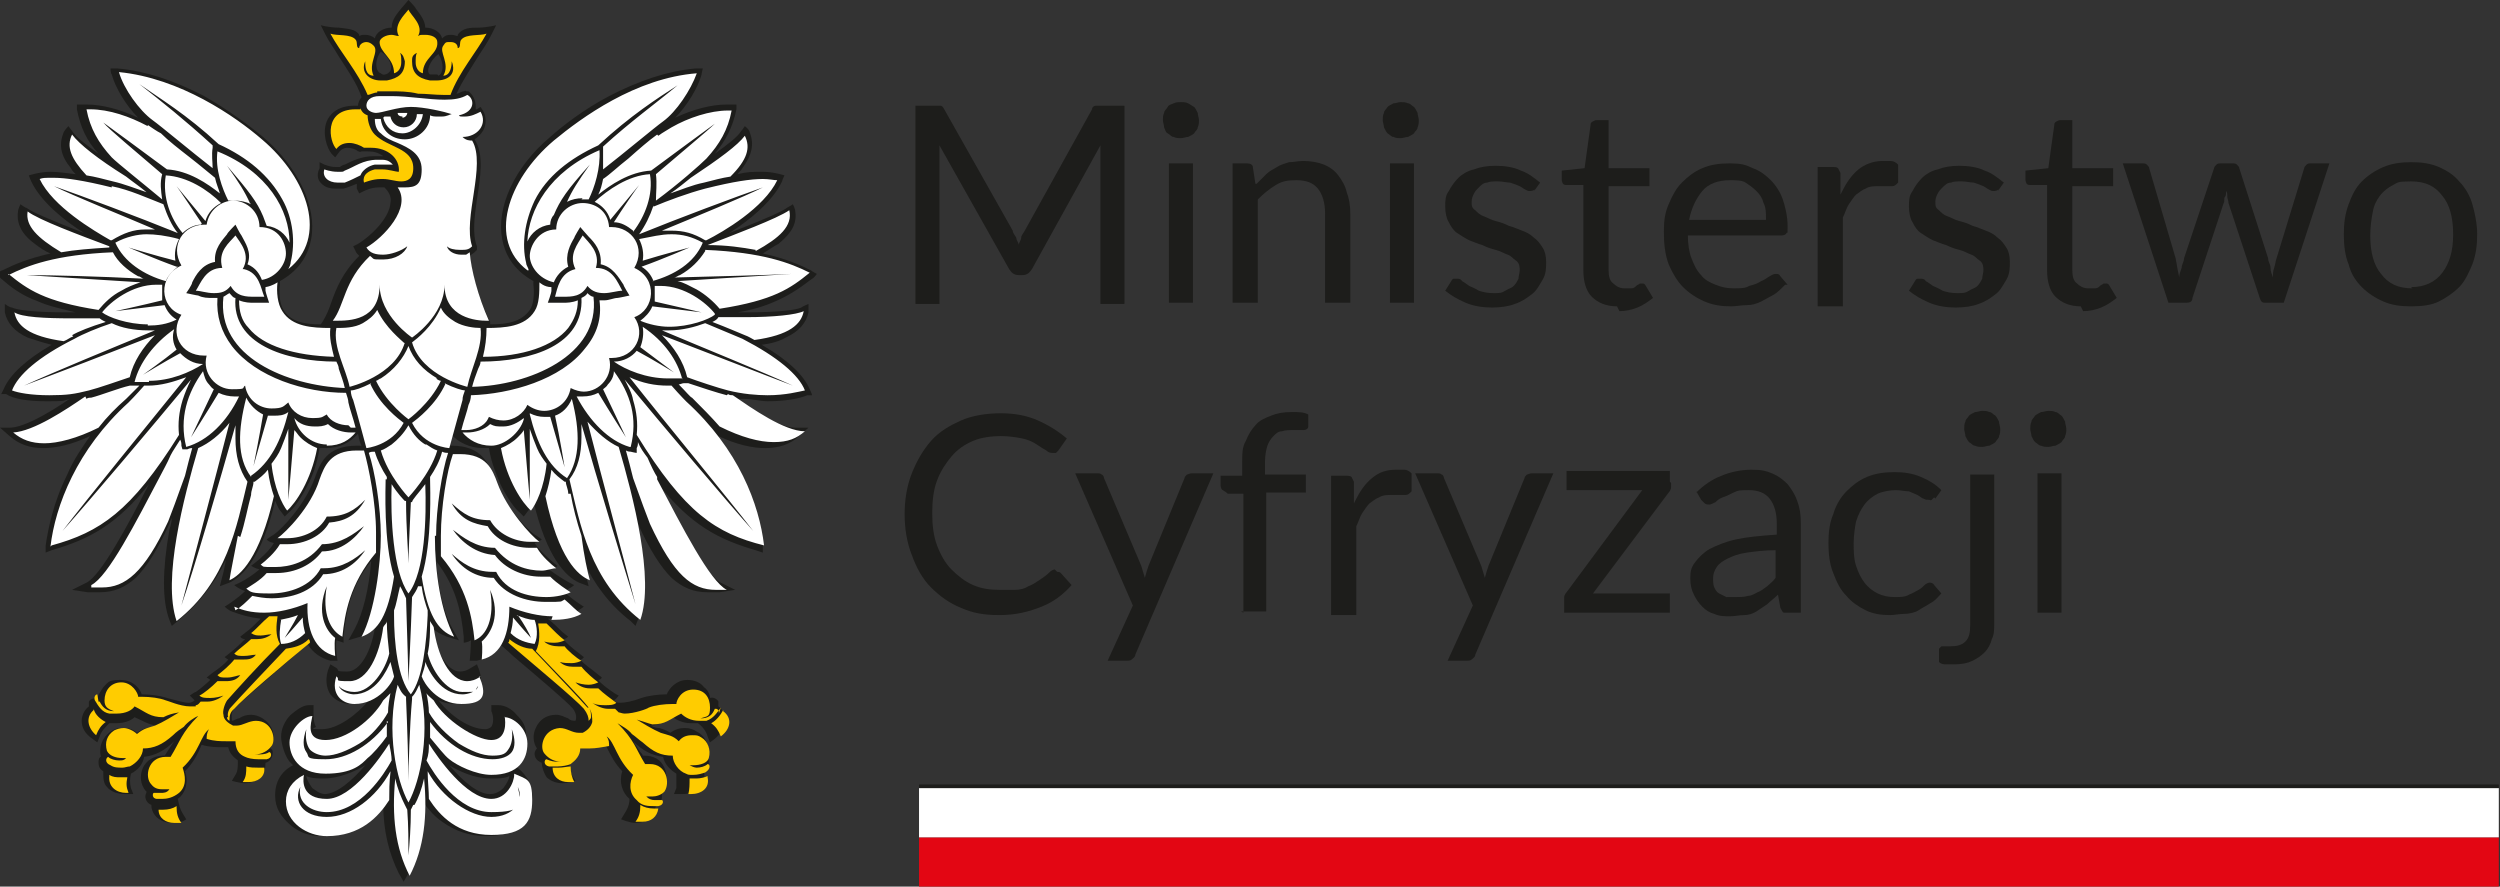<?xml version="1.0" encoding="UTF-8"?>
<svg xmlns="http://www.w3.org/2000/svg" version="1.1" xmlns:xlink="http://www.w3.org/1999/xlink" viewBox="0 0 208.1 73.8">
  <rect x="0" y="0" width="208.1" height="73.8" fill="#333333" stroke="none"/>
  <defs>
    <style>
      .cls-1 {
        fill: #fc0;
      }

      .cls-2 {
        fill: #fff;
      }

      .cls-3 {
        fill: none;
      }

      .cls-4 {
        fill: #e30613;
      }

      .cls-5 {
        fill: #1d1d1b;
      }

      .cls-6 {
        clip-path: url(#clippath);
      }
    </style>
    <clipPath id="clippath">
      <rect class="cls-3" width="68" height="73.8"/>
    </clipPath>
  </defs>
  <!-- Generator: Adobe Illustrator 28.7.4, SVG Export Plug-In . SVG Version: 1.2.0 Build 166)  -->
  <g>
    <g id="Warstwa_1">
      <rect class="cls-4" x="76.5" y="69.7" width="131.5" height="4.1"/>
      <rect class="cls-2" x="76.5" y="65.6" width="131.5" height="4.1"/>
      <rect class="cls-5" x="76.5" y="65.3" width="131.5" height=".3"/>
      <g>
        <path class="cls-5" d="M93.6,8.8v16.5h-2v-12.1c0-.2,0-.3,0-.5,0-.2,0-.4,0-.6l-5.7,10.3c-.2.3-.4.5-.8.5h-.3c-.4,0-.6-.2-.8-.5l-5.8-10.3c0,.4,0,.8,0,1.1v12.1h-2V8.8h1.6c.2,0,.4,0,.5,0,.1,0,.2.1.3.3l5.7,10.1c0,.2.2.4.3.6,0,.2.2.4.2.6,0-.2.2-.4.2-.6s.2-.4.3-.6l5.6-10.1c0-.2.2-.3.3-.3.1,0,.3,0,.5,0h1.6Z"/>
        <path class="cls-5" d="M99.8,10c0,.2,0,.4-.1.6,0,.2-.2.3-.3.5-.1.1-.3.2-.5.3-.2,0-.4.1-.6.1s-.4,0-.6-.1c-.2,0-.3-.2-.5-.3s-.2-.3-.3-.5c0-.2-.1-.4-.1-.6s0-.4.1-.6c0-.2.2-.3.3-.5s.3-.2.5-.3.4-.1.6-.1.4,0,.6.1.3.2.5.3c.1.1.2.3.3.5,0,.2.1.4.1.6ZM99.3,13.6v11.6h-2v-11.6h2Z"/>
        <path class="cls-5" d="M104.6,15.3c.3-.3.5-.5.8-.8s.6-.4.9-.6c.3-.2.7-.3,1-.4.4,0,.7-.1,1.2-.1.6,0,1.2.1,1.7.3.5.2.9.5,1.2.9.3.4.6.9.7,1.4.2.5.3,1.1.3,1.8v7.4h-2.1v-7.4c0-.9-.2-1.6-.6-2.1s-1-.7-1.8-.7-1.2.1-1.7.4c-.5.3-1,.7-1.5,1.2v8.6h-2.1v-11.6h1.2c.3,0,.5.1.5.4l.2,1.3Z"/>
        <path class="cls-5" d="M118.1,10c0,.2,0,.4-.1.6,0,.2-.2.3-.3.5-.1.1-.3.2-.5.3-.2,0-.4.1-.6.1s-.4,0-.6-.1c-.2,0-.3-.2-.5-.3-.1-.1-.2-.3-.3-.5,0-.2-.1-.4-.1-.6s0-.4.1-.6c0-.2.2-.3.3-.5.1-.1.3-.2.5-.3.2,0,.4-.1.6-.1s.4,0,.6.1c.2,0,.3.2.5.3.1.1.2.3.3.5,0,.2.1.4.1.6ZM117.7,13.6v11.6h-2v-11.6h2Z"/>
        <path class="cls-5" d="M127.8,15.6c0,.2-.2.3-.4.3s-.2,0-.4-.1-.3-.2-.5-.3c-.2-.1-.5-.2-.8-.3-.3,0-.6-.1-1-.1s-.7,0-.9.1c-.3,0-.5.2-.7.4s-.3.3-.4.5c-.1.2-.2.4-.2.7s0,.5.3.7c.2.2.4.4.7.5.3.1.6.3,1,.4.4.1.7.2,1.1.4.4.1.8.3,1.1.4s.7.3,1,.6c.3.2.5.5.7.8.2.3.3.7.3,1.2s0,1-.3,1.5-.5.9-.9,1.2c-.4.3-.8.6-1.4.8-.5.2-1.2.3-1.9.3s-1.5-.1-2.2-.4c-.7-.3-1.2-.6-1.7-1l.5-.8c0,0,.1-.2.2-.2,0,0,.2,0,.3,0s.3,0,.4.2c.2.1.3.2.6.4.2.1.5.2.8.4.3.1.7.2,1.2.2s.7,0,1-.2.5-.2.7-.4.3-.4.4-.6c0-.2.1-.5.1-.7s0-.6-.3-.8-.4-.4-.7-.5c-.3-.1-.6-.3-1-.4-.4-.1-.7-.2-1.1-.4-.4-.1-.8-.3-1.1-.4-.4-.2-.7-.4-1-.6-.3-.2-.5-.5-.7-.9-.2-.3-.3-.8-.3-1.3s0-.9.3-1.3c.2-.4.5-.8.8-1.1s.8-.6,1.3-.7c.5-.2,1.1-.3,1.8-.3s1.5.1,2.1.4c.6.2,1.1.6,1.6,1l-.5.7Z"/>
        <path class="cls-5" d="M134.6,25.5c-.9,0-1.6-.3-2.1-.8s-.7-1.3-.7-2.2v-7.1h-1.4c-.1,0-.2,0-.3-.1,0,0-.1-.2-.1-.3v-.8l1.9-.2.5-3.6c0-.1,0-.2.2-.3s.2-.1.3-.1h1v4h3.4v1.5h-3.4v7c0,.5.1.9.4,1.1.2.2.5.4.9.4s.4,0,.6,0c.2,0,.3-.1.4-.2s.2-.1.3-.2c0,0,.2,0,.2,0,.1,0,.2,0,.3.2l.6,1c-.4.3-.8.6-1.3.8-.5.2-1,.3-1.5.3Z"/>
        <path class="cls-5" d="M148.6,23.7c-.3.3-.6.6-.9.8-.4.2-.7.4-1.1.6s-.8.3-1.2.3c-.4,0-.9.1-1.3.1-.8,0-1.5-.1-2.2-.4-.7-.3-1.3-.7-1.8-1.2-.5-.5-.9-1.2-1.2-1.9-.3-.8-.4-1.7-.4-2.7s.1-1.6.4-2.3.6-1.3,1.1-1.8,1-.9,1.7-1.2c.7-.3,1.4-.4,2.3-.4s1.3.1,1.9.4c.6.2,1.1.6,1.5,1,.4.4.8,1,1,1.6.2.6.4,1.4.4,2.2s0,.5-.1.6c0,.1-.2.2-.4.2h-7.8c0,.7.1,1.4.3,1.9.2.5.4,1,.8,1.4.3.4.7.6,1.2.8s.9.3,1.5.3,1,0,1.3-.2c.4-.1.7-.2,1-.4.3-.1.5-.3.7-.4.2-.1.3-.2.5-.2s.3,0,.4.2l.6.7ZM147,18.2c0-.5,0-.9-.2-1.3-.1-.4-.3-.7-.6-1s-.6-.5-.9-.7-.8-.2-1.3-.2c-1,0-1.8.3-2.3.9s-.9,1.4-1.1,2.4h6.4Z"/>
        <path class="cls-5" d="M153.3,16c.4-.8.8-1.4,1.4-1.9.5-.4,1.2-.7,2-.7s.5,0,.7,0c.2,0,.4.1.6.3v1.5c-.2.2-.3.3-.5.3s-.3,0-.5,0-.4,0-.7,0-.7,0-1,.2c-.3.1-.5.3-.8.5-.2.2-.4.5-.6.8-.2.3-.3.7-.5,1.1v7.4h-2.1v-11.6h1.2c.2,0,.4,0,.5.1,0,0,.1.2.2.4v1.8Z"/>
        <path class="cls-5" d="M166.4,15.6c0,.2-.2.3-.4.3s-.2,0-.4-.1-.3-.2-.5-.3c-.2-.1-.5-.2-.8-.3-.3,0-.6-.1-1-.1s-.7,0-.9.1c-.3,0-.5.2-.7.4s-.3.3-.4.5c-.1.2-.2.4-.2.7s0,.5.3.7c.2.2.4.4.7.5.3.1.6.3,1,.4.4.1.7.2,1.1.4.4.1.8.3,1.1.4s.7.3,1,.6c.3.2.5.5.7.8.2.3.3.7.3,1.2s0,1-.3,1.5-.5.9-.9,1.2c-.4.3-.8.6-1.4.8-.5.2-1.2.3-1.9.3s-1.5-.1-2.2-.4c-.7-.3-1.2-.6-1.7-1l.5-.8c0,0,.1-.2.2-.2,0,0,.2,0,.3,0s.3,0,.4.2c.2.1.3.2.6.4.2.1.5.2.8.4.3.1.7.2,1.2.2s.7,0,1-.2.5-.2.7-.4.3-.4.4-.6c0-.2.1-.5.1-.7s0-.6-.3-.8-.4-.4-.7-.5c-.3-.1-.6-.3-1-.4-.4-.1-.7-.2-1.1-.4-.4-.1-.8-.3-1.1-.4-.4-.2-.7-.4-1-.6-.3-.2-.5-.5-.7-.9-.2-.3-.3-.8-.3-1.3s0-.9.3-1.3c.2-.4.5-.8.8-1.1s.8-.6,1.3-.7c.5-.2,1.1-.3,1.8-.3s1.5.1,2.1.4c.6.2,1.1.6,1.6,1l-.5.7Z"/>
        <path class="cls-5" d="M173.2,25.5c-.9,0-1.6-.3-2.1-.8s-.7-1.3-.7-2.2v-7.1h-1.4c-.1,0-.2,0-.3-.1,0,0-.1-.2-.1-.3v-.8l1.9-.2.5-3.6c0-.1,0-.2.2-.3s.2-.1.3-.1h1v4h3.4v1.5h-3.4v7c0,.5.1.9.4,1.1.2.2.5.4.9.4s.4,0,.6,0c.2,0,.3-.1.4-.2s.2-.1.3-.2c0,0,.2,0,.2,0,.1,0,.2,0,.3.2l.6,1c-.4.3-.8.6-1.3.8-.5.2-1,.3-1.5.3Z"/>
        <path class="cls-5" d="M193.9,13.6l-3.8,11.6h-1.6c-.2,0-.3-.1-.4-.4l-2.6-7.9c0-.2-.1-.4-.1-.5,0-.2,0-.4-.1-.5,0,.2,0,.4-.1.5s0,.4-.1.5l-2.6,7.9c0,.3-.2.4-.5.4h-1.5l-3.8-11.6h1.6c.2,0,.3,0,.4.1s.2.2.2.3l2.2,7.5c.1.6.2,1.1.3,1.6,0-.3.1-.5.2-.8,0-.3.2-.5.2-.8l2.5-7.5c0-.1.1-.2.2-.3s.2-.1.4-.1h.9c.2,0,.3,0,.4.1s.2.2.2.3l2.4,7.5c0,.3.2.5.2.8,0,.3.1.5.2.8,0-.3,0-.5.1-.8s.1-.5.2-.8l2.3-7.5c0-.1.1-.2.2-.3s.2-.1.4-.1h1.5Z"/>
        <path class="cls-5" d="M200.7,13.5c.9,0,1.6.1,2.3.4.7.3,1.3.7,1.7,1.2.5.5.9,1.2,1.1,1.9s.4,1.6.4,2.5-.1,1.7-.4,2.5c-.3.7-.6,1.4-1.1,1.9-.5.5-1.1.9-1.7,1.2s-1.4.4-2.3.4-1.6-.1-2.3-.4c-.7-.3-1.3-.7-1.8-1.2s-.9-1.1-1.1-1.9c-.3-.7-.4-1.6-.4-2.5s.1-1.7.4-2.5.6-1.4,1.1-1.9c.5-.5,1.1-.9,1.8-1.2.7-.3,1.5-.4,2.3-.4ZM200.7,23.9c1.1,0,2-.4,2.6-1.2.6-.8.9-1.8.9-3.2s-.3-2.5-.9-3.2c-.6-.8-1.4-1.2-2.6-1.2s-1.1.1-1.5.3c-.4.2-.8.5-1.1.9-.3.4-.5.8-.6,1.4-.1.5-.2,1.2-.2,1.9,0,1.4.3,2.5.9,3.2.6.8,1.4,1.2,2.6,1.2Z"/>
      </g>
      <g class="cls-6">
        <path class="cls-5" d="M61.9,33.2c.7,0,1.4.2,2,.2,1.4,0,2.6-.2,3.3-.5h.4c0-.1-.2-.5-.2-.5-.5-1.2-1.9-2.5-4-3.7.8-.1,1.5-.3,2-.6,1.1-.5,1.7-1.2,1.9-2.1,0-.2,0-.7,0-.7,0,0-.5.2-.6.3-.4.2-1.9.4-4.6.4s-.5,0-.7,0c1.2-.2,2.2-.5,3.1-.9,1.4-.6,2.3-1.3,3.1-1.9.1,0,.4-.4.4-.4,0,0-.4-.2-.5-.3-1-.5-2.2-1-4-1.4.5-.3.9-.6,1.3-.8.7-.6,1.6-1.4,1.4-2.7,0-.2-.2-.6-.2-.6,0,0-.3.2-.5.3-.4.3-1.7.9-4.8,2.1,1.6-1,3.6-2.6,4.4-4.3,0-.1.2-.5.2-.5,0,0-.9-.3-1.8-.3s-1.3,0-2.1.2c.1-.2.3-.3.4-.5.8-1.1,1-2,.6-3,0-.2-.4-.5-.4-.5,0,0-.2.3-.3.4-.3.5-1.1,1.1-2.2,1.9.9-1.1,1.5-2.2,1.8-3.7,0-.1,0-.4,0-.4,0,0-.4,0-.8,0-1.3,0-2.8.4-4.3,1.1,1-1,1.9-2.5,2.2-3.6,0-.1.1-.5.1-.5,0,0-.4,0-.6,0-2.3.2-4.7,1-7.2,2.3-2.1,1.1-3.9,2.5-4.9,3.4-3,2.5-4.5,5.9-4,8.5.2,1.1.8,2.5,2.6,3.5v.3c.1.8,0,1.7-.3,2.1-.7,1-1.9,1.2-3.3,1.2v-.2c-1-2-1.6-4.4-1.7-5.5h0c.1-.1.3-.2.4-.3l.2-.2v-.3c-.4-1-.2-2.5,0-3.9.3-1.9.6-3.8-.2-5,.3-.2.5-.4.7-.7.3-.5.3-1.2,0-1.7l-.2-.3-.3.2s0,0-.1,0c0,0,0-.1,0-.2,0-.5-.2-1-.6-1.3h-.2c0-.1-.2,0-.2,0-.2,0-.4.2-.6.2.5-1.1,1.2-2.1,1.8-3.1.4-.6.8-1.2,1.1-1.8l.4-.8s-.8.2-1.5.2c-.6,0-1.3,0-1.7.6,0,0,0,0,0,.1-.1,0-.3-.1-.5-.1-.3,0-.5,0-.8.3-.1-.5-.7-.9-1.4-.9,0-.6-.5-1.2-.8-1.6,0-.1-.6-.7-.6-.7,0,0-.5.6-.6.7-.3.4-.8.9-.8,1.6-.7,0-1.3.4-1.4.9-.2-.2-.5-.3-.8-.3s-.3,0-.5.1c0,0,0,0,0-.1-.3-.5-1-.5-1.7-.6-.8,0-1.5-.2-1.5-.2l.4.8c.3.6.7,1.1,1.1,1.8.7,1.1,1.5,2.2,1.9,3.4-.2.2-.3.5-.3.7h-.3c-1.5,0-2.1.8-2.3,1.3-.4,1,0,2.2.4,2.7l.3.3.3-.4c.2-.3.5-.4.7-.4.3,0,.7.1.9.3h.1c0,.1.2,0,.2,0,.2,0,.4,0,.5,0,.5,0,.9.1,1.3.4-.1,0-.2,0-.4,0-.1,0-.3,0-.4,0-1,0-1.8.4-2.4.7-.1,0-.3.1-.4.2-.1,0-.2,0-.4,0-.4,0-.9-.2-.9-.2l-.4-.2v.5c-.2.4-.2.8,0,1.1.3.4.7.6,1.3.6s.4,0,.7,0c.4-.1.8-.3,1.1-.4,0,.2,0,.3,0,.4l.2.4.4-.2s.6-.3,1.2-.3.1,0,.2,0c0,0,.2,0,.3,0h0c.4.4.6.8.5,1.3-.1,1.3-1.7,2.8-2.7,3.4l-.4.2.2.4c0,.1.2.3.3.4-1.4,1.4-1.9,2.7-2.3,3.8-.2.6-.4,1.1-.7,1.6l-.2.3c-1.3,0-2.5-.2-3.1-1.2-.3-.5-.4-1.3-.3-2.1v-.3c1.8-1,2.4-2.4,2.6-3.5.5-2.7-1.1-6-4-8.5-1.1-.9-2.8-2.2-4.9-3.4-2.5-1.3-4.9-2.1-7.2-2.3-.2,0-.6,0-.6,0,0,0,0,.4.1.5.3,1.1,1.2,2.6,2.2,3.6-1.5-.7-3-1.1-4.3-1.1s-.8,0-.8,0c0,0,0,.3,0,.4.3,1.5.8,2.6,1.8,3.7-1.1-.8-1.9-1.4-2.2-1.9-.1-.1-.3-.4-.3-.4,0,0-.3.3-.4.5-.4,1-.3,1.9.6,3,.1.2.2.3.4.5-.8-.1-1.5-.2-2.1-.2-.9,0-1.8.3-1.8.3,0,0,.1.3.2.5.8,1.7,2.8,3.3,4.4,4.3-3.1-1.2-4.4-1.8-4.8-2.1-.1,0-.5-.3-.5-.3,0,0-.2.4-.2.6-.2,1.3.7,2.2,1.4,2.7.4.3.8.6,1.3.8-1.8.4-3,.9-4,1.4-.1,0-.5.3-.5.3,0,0,.3.3.4.4.8.7,1.7,1.4,3.1,1.9.9.4,1.9.6,3.1.9-.2,0-.5,0-.7,0-2.8,0-4.2-.2-4.6-.4-.2,0-.6-.3-.6-.3,0,0,0,.5,0,.7.2.9.8,1.6,1.9,2.1.6.2,1.2.4,2,.6-2.1,1.2-3.5,2.5-4,3.7l-.2.4h.4c.6.4,1.8.6,3.3.6s1.4,0,2-.2c-2.2,1.5-4,2.4-5,2.4H0s.8.7.8.7c.8.7,1.7,1,2.8,1s2.4-.3,3.9-1c-.7,1-1.4,2-1.9,3.2-1.2,2.4-1.6,4.6-1.8,5.9v.6c0,0,.5-.2.5-.2,3.1-.9,5.4-2.1,8.1-5.5-1.8,3.5-4,7.6-5.2,8.2l-1.2.6,1.3.2c.4,0,.7,0,1,0,1.2,0,2.1-.4,3-1.2.9-.9,1.8-2.3,2.8-4.5,0-.1.1-.3.2-.5,0,.3-.1.7-.2,1-.6,3.4-.6,5.9,0,7.5l.2.5.5-.4c1.7-1.4,3-3,4-5.1-.1.6-.2,1.1-.3,1.4l-.2.8.8-.3c1.1-.5,2.7-2.1,3.8-6.8.2.4.3.7.5.9l.3.4.3-.3c.5-.4,1.1-1.3,1.6-2.3.4-.7.8-1.8,1-3.1.1,0,.3,0,.5,0,1.1,0,2-.4,2.7-1.2.1.5.2.9.3,1-.1,0-.3,0-.4,0-2.6,0-3.1,1.6-3.5,2.7-.8,2.2-2.7,4.2-3.4,4.7-.2.1-.6.4-.6.4,0,0,.1.2.6.3-.5.9-1.9,1.9-1.9,1.9,0,0,.3.2.7.3-1.2,1-2.1,1.3-2.1,1.3,0,0,.3.3.9.5-.7.7-1.7,1.3-1.7,1.3,0,0,.3.3.6.4.8.3,1.5.5,2.4.6-.5.5-.9.9-1.2,1.1l-.5.4s.1.2.4.2c-.2.2-.8.8-1.2,1.1l-.5.4s.1.1.3.2c-.3.4-1,.9-1.3,1.1l-.5.4s.2.1.3.2c-.3.3-.9.8-1.2,1-.1,0-.5.3-.5.3,0,0,.2.2.4.4,0,0-.2.2-.5.2-.4,0-1-.2-1.8-.4-.6-.2-1.4-.3-2.1-.3-.2-.6-.8-1.2-1.8-1.2s-1,.2-1.4.6c-.2.3-.4.6-.5.9-.3,0-.6.1-.7.3,0,.1,0,.3,0,.4h0c-.4.3-.6.8-.6,1.2,0,.6.3,1.1.9,1.5l.4.3.2-.5c.1-.4.5-.8.8-1.1.2,0,.4,0,.6,0,.8,0,1.3-.3,1.5-.5.7.3,1.1.6,1.8.7-.4.2-.6.2-.7.2-.3,0-.6.2-.9.4-.3-.3-.7-.4-1.2-.4s-.7.1-1,.3c-.7.5-1,1.3-.8,2.1,0,0,0,0,0,0-.1,0-.2.2-.2.4,0,.2,0,.6.4.8,0,.6,0,1,.3,1.3.3.4.9.6,1.5.6s.7,0,.7,0l-.2-.5c-.1-.4-.1-.8,0-1.2.6-.3,1-.8,1.1-1.4.9-.1,1.7-.5,2.5-1.3,0,0-.4.6-.6.9,0,0-.1.2-.2.3,0,0,0,0-.1,0-.8,0-1.4.4-1.7,1-.3.7-.2,1.4.2,1.9,0,0,0,0,.1.1,0,.1-.1.2-.1.4,0,.3.2.6.5.7,0,.9.8,1.5,1.7,1.5s1.2-.3,1.2-.3l-.3-.5c-.2-.3-.3-.7-.4-1.2.7-.5.9-1.5.6-2.3.6-.6,1-1.3,1.3-2,0,0,0-.1.1-.2.6.2,1.3.2,1.7.2s.3,0,.5,0c.1.5.4.8.8,1.1,0,.5,0,.9-.2,1.2l-.3.5s.7.2,1.1.2,1-.2,1.3-.5c.3-.3.4-.7.4-1.2.4-.1.6-.5.6-.8,0-.2,0-.3-.2-.4.3-.4.4-1.1.1-1.7-.3-.6-1-1.1-1.7-1.1-.4,0-.7.1-1,.3-.2,0-.4.2-.6.2s0,0,0,0c0-.3-.1-.7.2-1,.6-.6,3-2.7,5-4.4.4-.4.8-.7,1.1-1,.4.7,1.1,1.2,1.9,1.4.2,0,.6,0,.6,0,0,0-.2-1-.1-1.7.3.1.6.2.6.2,0,0,0-.4,0-.5.2-2,.6-4.2,2.3-6.3-.2,2.4-.7,4.4-1.4,5.7l-.5.9,1-.3c.4-.2.8-.4,1.2-.7-.3,1.9-1.2,3.6-2.3,3.6s-.6-.1-.9-.3l-.5-.3-.2.5c-.3,1,0,1.7.2,2,.4.5,1,.8,1.7.8s1.1-.1,1.5-.3c-1,1.2-2.6,2.4-3.9,2.4s-.5-.1-.5-.2c-.2-.3-.2-.9-.2-1.3v-.5c.1,0-.4,0-.4,0-.5,0-1,.4-1.5.8-.5.5-.8,1.2-.8,1.8s.3,1.6.7,2.1c.1.1.2.2.3.3-1,.5-1.5,1.4-1.5,2.5s.5,1.8,1.3,2.5c.7.6,1.6.9,2.5.9,1.4,0,2.7-.4,3.7-1.2.6-.5,1.1-1,1.5-1.5,0,2.3.5,4.2,1.3,5.8l.4.7.4-.7c.8-1.6,1.3-3.5,1.3-5.8.4.5.9,1.1,1.5,1.5,1.1.8,2.3,1.2,3.7,1.2s1.8-.3,2.5-.9c.8-.6,1.3-1.5,1.3-2.5s-.6-1.9-1.5-2.5c.1,0,.2-.2.3-.3.5-.5.7-1.2.7-2.1s-.3-1.3-.8-1.8c-.4-.5-1-.8-1.5-.8-.1,0-.6,0-.6,0v.5c.2.4.2,1,0,1.3,0,0-.2.2-.5.2-1.3,0-2.9-1.1-3.9-2.4.4.2.9.3,1.5.3s1.4-.3,1.7-.8c.3-.4.5-1,.2-2l-.2-.5-.5.3c-.3.2-.6.3-.9.3-1.1,0-2-1.7-2.3-3.6.3.3.7.5,1.2.7l1,.3-.5-.9c-.8-1.4-1.2-3.4-1.4-5.7,1.7,2.2,2.1,4.3,2.3,6.3,0,.1,0,.5,0,.5,0,0,.3,0,.6-.2,0,.7-.1,1.7-.1,1.7,0,0,.4,0,.6,0,.9-.2,1.5-.7,1.9-1.4.3.3.7.6,1.1,1,2,1.7,4.5,3.8,5,4.4.3.4.3.8.2,1,0,0,0,0,0,0-.2,0-.4,0-.6-.2-.3-.1-.6-.3-1-.3-.8,0-1.4.4-1.7,1.1-.3.6-.2,1.3.1,1.7-.1.1-.2.3-.2.4,0,.3.1.6.6.8,0,.4.2.9.4,1.2.3.3.8.5,1.3.5s1.1-.2,1.1-.2l-.3-.5c-.2-.3-.2-.8-.2-1.2.4-.2.7-.6.8-1.1.1,0,.3,0,.5,0,.4,0,1.1,0,1.7-.2,0,0,0,.1.1.2.3.6.7,1.4,1.3,2-.3.9,0,1.8.6,2.3,0,.5-.2.9-.4,1.2l-.3.5s.7.3,1.2.3c1,0,1.6-.6,1.7-1.5.4-.1.5-.4.5-.7,0-.2,0-.3-.1-.4,0,0,0,0,.1-.1.4-.5.5-1.3.2-1.9-.3-.7-.9-1-1.7-1s0,0-.1,0c0-.1-.1-.2-.2-.3-.2-.3-.6-.9-.6-.9.8.8,1.6,1.2,2.5,1.3.1.6.6,1.1,1.1,1.4,0,.4,0,.9,0,1.2l-.2.5s.5,0,.7,0c.6,0,1.2-.2,1.5-.6.3-.3.4-.8.3-1.3.4-.2.4-.6.4-.8,0-.1,0-.3-.2-.4,0,0,0,0,0,0,.3-.8,0-1.7-.8-2.1-.3-.2-.6-.3-1-.3s-.8.1-1.2.4c-.3-.2-.6-.3-.9-.4-.1,0-.4,0-.7-.2.7,0,1-.4,1.8-.7.3.2.8.5,1.5.5s.4,0,.6,0c.4.3.7.7.8,1.1l.2.5.4-.3c.5-.4.8-1,.9-1.5,0-.5-.2-.9-.6-1.2h0c0-.1,0-.3,0-.4-.1-.2-.4-.4-.7-.3,0-.3-.2-.7-.5-.9-.3-.4-.8-.6-1.4-.6-.9,0-1.5.7-1.7,1.2-.7,0-1.5.1-2.1.3-.8.3-1.4.4-1.8.4-.3,0-.4-.1-.5-.2.2-.1.4-.4.4-.4,0,0-.4-.2-.5-.3-.3-.2-1-.7-1.2-1,.2,0,.3-.2.3-.2l-.5-.4c-.2-.2-1-.7-1.3-1.1.2,0,.3-.2.3-.2l-.5-.4c-.4-.3-1-.8-1.2-1.1.2,0,.4-.2.4-.2l-.5-.4c-.3-.3-.7-.7-1.2-1.1.9,0,1.6-.2,2.4-.6.2-.1.6-.4.6-.4,0,0-1-.6-1.7-1.3.6-.2.9-.5.9-.5,0,0-.9-.4-2.1-1.3.5,0,.7-.3.7-.3,0,0-1.4-1.1-1.9-1.9.4-.1.6-.3.6-.3,0,0-.4-.3-.6-.4-.6-.4-2.6-2.5-3.4-4.7-.4-1.1-.9-2.7-3.5-2.7s-.3,0-.4,0c0-.2.2-.6.3-1,.6.7,1.6,1.2,2.7,1.2s.3,0,.5,0c.2,1.3.7,2.4,1,3.1.5,1,1.1,1.9,1.6,2.3l.3.3.3-.4c.2-.2.3-.5.5-.9,1.1,4.7,2.7,6.3,3.8,6.8l.8.3-.2-.8c0-.3-.2-.8-.3-1.4,1,2.1,2.3,3.8,4,5.1l.4.4.2-.5c.6-1.6.6-4.1,0-7.5,0-.3-.1-.7-.2-1,0,.2.1.4.2.5,1,2.2,1.9,3.6,2.8,4.5.9.8,1.8,1.2,3,1.2s.6,0,1,0l1.3-.2-1.2-.6c-1.2-.6-3.4-4.7-5.2-8.2,2.7,3.4,5,4.6,8.1,5.5l.6.2v-.6c-.2-1.4-.6-3.5-1.8-5.9-.5-1.1-1.2-2.2-1.9-3.2,1.5.7,2.8,1,3.9,1s2.1-.3,2.8-1l.8-.7h-1.1c-1,0-2.8-.9-5-2.4M32.3,6.1c-.2.1-.4.2-.6,0-.4-.1-.6-1,0-1.8.7.4,1.1,1.4.7,1.7M27.1,66.1c-.5,0-.8-.3-1.1-.5-.3-.4-.5-.8-.5-1,.4.2,1,.2,1.5.2,1.2,0,2.6-.6,3.4-1.1-1.1,1.3-2.4,2.4-3.4,2.4M40.9,64.8c.6,0,1.1,0,1.5-.2,0,.2-.2.6-.5,1-.2.2-.6.5-1.1.5-1,0-2.2-1-3.4-2.4.8.5,2.1,1.1,3.4,1.1M36.4,6.2c-.2,0-.5,0-.6,0-.4-.2,0-1.2.7-1.7.5.8.4,1.6,0,1.8"/>
      </g>
      <g>
        <path class="cls-2" d="M19.6,50.8c.5-.3.9-.7,1.4-1.2.5.1,1,.2,1.6.2,1.6,0,3.4-.5,4.3-2h0c1.5,0,2.7-.8,3.5-2-.8.7-1.9,1.5-3.4,1.5s-.2,0-.3,0c-.8,1.5-2.6,2.1-4.2,2.1s-1.6-.1-2-.4c.3-.2,1.2-.7,1.7-1.3.3,0,.5,0,.8,0,1.6,0,3-.7,3.8-1.8,1.6,0,2.8-1.1,3.5-2.1-.8.6-1.9,1.5-3.5,1.5h0c-1.1,1.5-2.7,1.9-3.9,1.9s-.9,0-1.2-.2c.4-.3,1.2-1,1.6-1.7.2,0,.4,0,.6,0,1.5,0,2.9-.7,3.5-1.8,1.2-.1,2.2-.5,3-1.9-.9.9-1.7,1.4-3.2,1.4-.6,1.2-2,1.8-3.3,1.8s-.5,0-.8,0c.7-.5,2.8-2.6,3.5-4.9.4-1.1.9-2.4,3.1-2.4s.4,0,.6,0c.4,1.4,1,4.4,1,6.8s0,1.2,0,1.7c-2.2,2.6-2.6,5.1-2.8,7-1-.5-1.7-1.9-1.3-4.2-.9,2.2-.1,3.7.7,4.3-.1.5,0,1.5,0,1.5-1.7-.4-2.4-2.2-2.3-4.4-1.2.5-2.5.8-3.6.8s-1.8-.2-2.5-.5M23.4,51.6c-.1.6-.2,1.4,0,2,.7,0,1.4-.3,2-.9-.1-.4-.2-.8-.2-1.3-.6.7-1.3,1.5-1.5,1.7.1-.2.7-1.1,1.1-1.9-.5.2-1,.3-1.5.4M20.9,39.7c-1.2-1.6-1.1-3.9-.4-6.6.3.6.8,1.1,1.4,1.4-.3,1.8-.8,4.3-.8,4.3,0,0,.7-2.5,1.2-4.2.2,0,.3,0,.5,0,.4,0,.8,0,1.2-.3-.6,2.4-1.5,4.2-3.1,5.3M20,33c-.2,0-.3,0-.5,0-.4,0-.9-.1-1.3-.3-.9,1.5-2.3,3.7-2.3,3.7l1.9-4c-.2-.1-.3-.3-.4-.4-.3-.3-.4-.7-.5-1.1-1.3,1.8-2,3.9-1.4,6.3,1.8-.5,3.4-2.1,4.4-4.2M14.7,22.2c-1.7-.6-4-1.6-4-1.6,0,0,2.3.7,3.9,1.1-.1-.6,0-1.2.3-1.8-1.1-.3-2-.4-2.7-.4s-1.7.2-2.6.7c.7,1.6,2.4,2.7,4.2,3.2.2-.5.6-.9,1-1.2M12.4,31.7c1.8,0,3.4-.7,4.5-1.4-.8,0-1.4-.4-1.9-.9-1.3.7-3.1,1.8-3.1,1.8,0,0,1.7-1.2,2.8-2.1,0,0,0,0,0,0-.3-.5-.4-1.1-.2-1.7-1.7,1.2-2.9,2.8-3.3,4.4.4,0,.8,0,1.2,0M6,27.9c.5-.3,1.5-.7,2.8-1.1-.2-.1-.4-.2-.5-.3h0c-.8,0-1.5,0-2.3,0-2.3,0-4.2-.1-4.8-.5.2,1.1,1.2,2,4.1,2.4.3-.1.5-.3.8-.4M12.3,27.1c.8,0,1.6-.1,2.4-.5h0c-.5-.3-.8-.7-1-1.2-1.6.2-4.1.5-4.1.5,0,0,2.3-.5,3.9-.9,0-.2,0-.3,0-.5,0-.3,0-.5,0-.8-.2,0-.3,0-.5,0-2,0-3.8,1.4-4.5,2.3.5.4,2.1,1,3.8,1M20.2,22.4c.7-1.2-.2-2.2-.6-2.8-.5.6-1.5,1.3-1.1,2.7-1.4,0-1.8,1.3-2.2,1.9.4,0,.9.2,1.5.2s1-.1,1.4-.6c.5.9,1.3.9,2,.9s.4,0,.6,0,.1,0,.2,0c-.3-.7-.4-2-1.7-2.3M20.8,16.9c-.4-.9-.9-1.7-1.9-3.1,1.8,2.1,2.5,3,3,4.2.1.3.2.5.3.8.9.1,1.6.7,1.9,1.4,0-2.7-1.8-5.9-6-7.6-.2,1.5.4,3.1.9,4.1.2,0,.4,0,.6,0h0c.4,0,.9.1,1.3.3M23.5,25.9c-.4-.6-.5-1.6-.4-2.4,0,0-.4.3-1,.4,0,.1,0,.2,0,.3,0,.1.3,1,.3,1,0,0-1.2,0-1.3,0-.3,0-.7,0-1.2-.2,0,.9.2,1.7.8,2.3,1.2,1.5,3.8,2.3,7.1,2.4-.2-.8-.4-1.6-.3-2.4-1.5,0-3.2-.1-4-1.4M19.6,24.8c-.2,0-.3-.2-.5-.4-.2.1-.3.2-.5.3-.6,5,5.3,7.4,10.1,7.6h0c-.1-.5-.3-1-.5-1.6,0-.2-.1-.4-.2-.6-4.3,0-8.7-1.5-8.4-5.3M.7,22.8c1.6,1.3,3,2.3,7.5,3,.5-.6,1.1-1.2,1.9-1.6.5-.3,1-.5,1.6-.7-3.2-.2-7.9-.5-9.5-.6,2,0,6,.1,9.8.3-.2,0-.3-.2-.5-.2-.9-.5-1.7-1.2-2.1-2-4.8.2-7.1,1.1-8.7,1.9M29.2,35.6c.2,0,.3,0,.4,0-.2-.8-.5-1.6-.6-2.1,0-.2-.1-.5-.2-.8-3.4,0-7.5-1.3-9.5-3.9-.9-1.2-1.3-2.5-1.2-4-.1,0-.3,0-.4,0-.4,0-.8,0-1.2-.2-.1,0-1-.2-1-.2,0,0,.5-.7.5-.9.3-.6.8-1.5,1.9-1.7-.1-1.1.6-1.8,1-2.3,0-.1.7-.8.7-.8,0,0,.4.8.5.9.3.6.9,1.4.5,2.4.7.3,1,.8,1.2,1.3,1.2-.2,2-1.3,2-2.2s-.6-2.2-2.2-2.2c0-1.3-1.1-2.2-2.2-2.2h0c-.9,0-2,.7-2.2,2,0,0-.2,0-.2,0-1.7,0-2.9,1.7-1.9,3.4-2,.9-1.8,3.5,0,4.1-1,1.5-.1,3.4,1.9,3.4s.2,0,.2,0c-.4,1.5.8,2.8,2.1,2.8s.8-.1,1.1-.3c.2,1.2,1.2,1.9,2.2,1.9s1-.2,1.4-.5c.3.8,1.1,1.3,2,1.3s.8-.1,1.2-.3c.3.6,1.1.9,1.8.9M16.8,18.6c-.8-1.2-1.8-2.7-2.1-3.1l2.4,2.9c.2-.7.7-1.2,1.3-1.5-1.1-1.1-2.8-2.2-4.6-2.3-.3,1.8.4,3.6,1.4,4.8.4-.4,1-.7,1.5-.7M27.2,37.1c1.2,0,1.9-.5,2.4-1.1-.1,0-.3,0-.4,0-.6,0-1.4-.2-1.9-.7-.4.2-.7.2-1.1.2-.7,0-1.3-.2-1.7-.7.3,1.2,1.4,2.2,2.7,2.2M19.8,44.6c-.3,1.6-.6,3-.7,3.7.9-.4,2.5-1.8,3.7-7-.2-.6-.4-1.3-.5-2.2-.3.4-.7.7-1.1,1h-.1c0,.4-.2.7-.2,1.1-.3,1.1-.5,2.3-.9,3.5M7.6,48.9c.3,0,.6,0,.9,0,1.9,0,3.5-1.2,5.5-5.5.2-.5.8-2.1,1.4-3.8.2-.8.4-1.6.6-2.3-.1,0-.2,0-.4.1h-.4c0,.1-.1-.3-.1-.3,0-.2,0-.3-.1-.5-.3.5-.6.9-.8,1.3-.3.7-.6,1.2-.8,1.6-2.1,4-4.4,8.5-5.8,9.2M16.5,37.3c-1.2,4.1-3,10.9-1.8,14.4,4.2-3.3,5-7.9,5.9-11.6h0c-.7-1-1-2.2-1-3.6,0-.3,0-.7,0-1.1-1.3,4.6-3.4,11.8-4.5,15,.9-3.4,2.8-10.5,4-15.2-.8,1-1.7,1.7-2.6,2.1M4.3,45.4c4-1.1,6.6-2.8,10.6-9.2-.1-1,0-1.9.3-2.9.2-.6.4-1.1.7-1.7-3.4,4.1-8.3,9.9-10.7,12.6,2-2.6,7.3-9.1,10.3-12.8-1.1.4-2.1.7-3.2.7s-.2,0-.3,0c-.7.8-1.2,1.3-1.3,1.4-4.3,3.9-6.1,8.6-6.5,12M1,32.5c.5.2,1.6.4,3.1.4s2.1-.1,3.3-.4c.8-.2,2.5-.8,3.4-1.1.3-1.3,1.1-2.5,2.1-3.5-3.3,1.3-8.5,3.3-10.9,4.2,2.4-1.1,7.5-3.2,10.9-4.6-.2,0-.4,0-.6,0-1.1,0-2.2-.2-3-.6-1.2.4-2.4.9-3.1,1.3-3,1.5-4.7,3-5.2,4.3M7.1,33c-1.6,1.1-4.3,2.9-6,3,.7.6,1.5.9,2.6.9s2.7-.4,4.5-1.3c.7-.9,1.5-1.7,2.3-2.4,0,0,.5-.5,1.1-1.1-.1,0-.3,0-.4,0h-.4c-.9.2-2.4.8-3.2,1-.1,0-.3,0-.4.1M21.8,11.6c-2.2-1.9-6.8-5.1-11.9-5.6.4,1.4,1.7,3.2,2.8,4,.7.5,3.2,2.6,5,4,0-.5-.1-1.1,0-1.7v-.2c-2.3-2.1-4.3-3.7-6.1-5.1,1.7,1.2,3.9,2.5,6.6,5h0c2.4,1.1,4.2,2.6,5.3,4.6.9,1.6,1.1,3.6.7,5.2,0,.2-.1.4-.2.6,3.3-2.6,1.7-7.5-2.2-10.8M22.6,38.6c.2,2,.9,3.4,1.3,3.9.7-.6,2-2.5,2.5-5.2-.5-.2-1-.5-1.4-.9-.2-.2-.3-.4-.5-.6-.2,2.5-.5,5.8-.5,5.8,0,0,0-3.3,0-5.9-.2.6-.4,1.1-.6,1.6-.2.5-.5.9-.8,1.3M10.5,14.7c-2.4-1.5-3.9-2.7-4.5-3.5-.5,1-.1,2,1.2,3.4.7.1,1.4.3,2.2.5.9.2,1.9.6,2.8.9-.6-.5-1.2-.9-1.7-1.3M9.3,15.6c-2.4-.6-3.9-.8-4.8-.8s-.9,0-1.2.1c1.1,2.3,4.5,4.3,5.9,5.1h.1c1-.6,1.8-.9,2.8-.9s.5,0,.8,0c-2.8-1.2-6.8-2.8-8.4-3.6,2.3.8,7.1,2.6,10.3,3.9,0,0,0,0,0,0-.5-.6-.9-1.5-1.2-2.4-1.3-.5-2.8-1.2-4.3-1.5M9.1,20.5c-2.4-.9-5.9-2.2-6.8-2.9-.2,1.2.8,2.2,2.8,3.4,1.1-.2,2.4-.3,4-.4M12.3,10.5c-1.5-.8-3.2-1.4-4.8-1.4s-.2,0-.3,0c.3,1.6,1,2.8,2.1,4,.5.5,2.4,2,4.2,3.5-.1-.7-.2-1.4,0-2.1h0c-2.2-1.9-4.4-3.7-4.9-4.3.7.5,3,2.2,5.3,3.9h0c1.8.1,3.4,1.2,4.4,2-.1-.4-.3-.8-.4-1.3-.5-.4-1.2-1-2.1-1.7-.9-.7-1.8-1.4-2.4-2-.4-.2-.8-.5-1.1-.7M33.7,28.5c-.8,2.8-4.6,3.7-4.6,3.7-.3-1.5-1.4-3.3-1.1-4.9.6,0,1.5,0,2.2-.4.5-.3.9-.6,1.2-1.1.7,1.5,2,2.5,2.3,2.8M37.9,26.8c-.5-.3-1-.7-1.2-1.2-.7,1.6-2,2.6-2.4,2.9.8,2.8,4.6,3.7,4.6,3.7.3-1.5,1.3-3.3,1.1-4.9-.5,0-1.4-.1-2.1-.5M36.4,31.5c-1.2-.7-2-1.6-2.4-2.7-.4,1-1.2,2-2.3,2.7-.1,0-.3.2-.4.2.9,1.9,2.7,3.2,2.7,3.2,0,0,1.8-1.3,2.7-3.2-.1,0-.3-.1-.4-.2M30.9,31.9c-.8.4-1.4.6-1.7.6,0,.3.1.6.2.8.3,1,1.1,4,1.1,4,0,0,2.1-.2,3.1-2.1-.4-.3-2-1.5-2.8-3.3M37.1,31.9c-.8,1.8-2.4,3-2.8,3.3,1,2,3.1,2.1,3.1,2.1,0,0,.8-2.9,1.1-4,0-.3.1-.5.2-.8-.2,0-.9-.2-1.7-.6M35.4,37c-.5-.3-1-.8-1.4-1.6-.4.7-.9,1.2-1.4,1.6-.3.2-.6.4-.9.5.6,2.1,2.3,3.9,2.3,3.9,0,0,1.8-1.9,2.4-3.9-.3-.1-.6-.3-.9-.5M35.4,40.3c.1,2.7,0,7.3-1.4,9.1-1.3-1.8-1.5-6.4-1.4-9.1.5.8,1,1.3,1.1,1.4h.1c0,2.2.2,4.5.2,5.2,0-.7.1-3,.2-5.1h.1c0-.2.5-.7,1.1-1.5M32.2,39.9c0,0,0,0,0-.2-.4-.6-.8-1.4-1-2.1-.2,0-.4,0-.5.1.5,1.5,1,4.5,1,6.9s-.5,6.3-1.6,8.4c1.4-.5,2.2-1.8,2.7-5-.9-2.9-.7-7.5-.7-8.1M36.3,44.6c0-2.3.5-5.4,1-6.9-.1,0-.3,0-.5-.1-.2.8-.6,1.5-1,2.1,0,0,0,.1,0,.2,0,.6.2,5.2-.7,8.1.5,3.1,1.3,4.5,2.7,5-1.1-2.1-1.6-5.3-1.6-8.4M34.8,48.8c-.1.3-.3.6-.5.9h0c-.1,3-.3,7-.3,7,0,0-.1-4-.2-6.9h0c-.2-.4-.3-.7-.5-1-.2.8-.3,1.5-.5,2,0,.1,0,.3,0,.4,0,2.3.3,5.3,1.4,6.6,1-1.3,1.3-4.3,1.4-6.6,0-.1,0-.2,0-.4-.2-.6-.4-1.2-.5-2M29.5,57.8c-.4,0-1.1-.2-1.3-.7.3.4,1,.5,1.3.5,1.4,0,2.6-1.9,2.9-3.2-.1-.9-.2-1.8-.2-2.7,0,.2-.2.3-.3.5,0,0,0,0,0,0-.3,2.3-1.3,4.5-2.8,4.5s-.7-.1-1.1-.4c-.5,1.5.5,2.3,1.5,2.3,2,0,3.2-1.8,3.3-2.3-.1-.4-.2-.8-.3-1.2-.3.7-1.2,2.7-3.1,2.7M40,56.3c-.4.3-.8.4-1.1.4-1.5,0-2.5-2.2-2.8-4.5,0,0,0,0,0,0-.1-.2-.2-.3-.3-.5,0,.9,0,1.8-.2,2.7.3,1.3,1.5,3.2,2.9,3.2s.9,0,1.3-.5c-.1.5-.9.7-1.3.7-1.8,0-2.8-1.9-3.1-2.7,0,.4-.2.8-.3,1.2.2.6,1.3,2.3,3.3,2.3s2.1-.8,1.5-2.3M34.3,58v.2c-.2,2.2-.3,5.7-.3,6.8,0-1.1-.1-4.6-.2-6.8v-.2c-.4-.3-.5-.6-.7-1-1,3.8-.1,8,.9,9.8,1-1.8,1.9-6,.9-9.8-.2.4-.3.7-.6,1M32.3,60.1c-1.4,1.9-3.4,3.1-5.2,3.1s-1.3-.2-1.6-.6c-.3-.4-.3-1.1,0-1.9-.1.7,0,1.3.3,1.7.3.3.8.5,1.3.5.8,0,1.8-.4,2.8-1,1-.6,1.9-1.7,2.4-2.6,0-.5.1-1.1.2-1.6-.2.2-.4.4-.6.6-.9,1.6-3.1,3.3-4.8,3.3s-1.2-1.4-1.1-2c-.7,0-1.9,1.1-1.9,2.2s.7,2.6,3,2.6,3-.8,3.5-1.3c.4-.3,1.1-1.1,1.6-1.8,0-.4,0-.8,0-1.3M42,59.6c.1.5.2,2-1.1,2s-3.9-1.7-4.8-3.3c-.2-.2-.5-.4-.6-.6.1.5.2,1.1.2,1.6.5.9,1.5,1.9,2.5,2.6,1,.6,1.9,1,2.8,1s1.1-.2,1.3-.5c.3-.4.4-1,.3-1.7.3.8.3,1.5,0,1.9-.3.4-.9.6-1.6.6-1.8,0-3.8-1.2-5.2-3.1,0,.4,0,.8,0,1.3.6.7,1.2,1.5,1.6,1.8.6.5,2.2,1.3,3.5,1.3,2.3,0,3-1.3,3-2.6s-1.2-2.2-1.9-2.2M34.4,67l-.2.4c0,1.4-.1,2.8-.2,3.8,0-1,0-2.5-.1-3.8l-.2-.4c-.3-.6-.6-1.3-.8-2.2-.3,3.1,0,5.8,1.2,8.1,1.2-2.3,1.5-5,1.2-8.1-.2.9-.5,1.7-.8,2.2M32.5,64.2c-1.2,2.2-3.3,3.8-5.3,3.8s-2.8-1.3-2.2-2.5c-.3,1.4,1,2.1,2.2,2.1,2.8,0,4.8-3.2,5.4-4.3,0-.4-.1-.9-.2-1.4-.7,1.1-3.1,4.6-5.2,4.6s-2-1.5-1.9-2c-1,.5-1.5,1.3-1.5,2.2,0,1.8,1.8,2.9,3.4,2.9,2.8,0,4.3-1.6,5.2-3,0-.7,0-1.5.1-2.3M42.8,64.5c0,.6-.6,2-1.9,2-2.1,0-4.5-3.5-5.2-4.6,0,.5,0,.9-.2,1.4.6,1.1,2.6,4.3,5.4,4.3s2.5-.7,2.2-2.1c.6,1.2-.4,2.5-2.2,2.5s-4.1-1.6-5.3-3.8c0,.8.1,1.6.1,2.3.9,1.4,2.4,3,5.2,3s3.4-1.1,3.4-2.9-.4-1.7-1.5-2.2M46,51.3c-1.1,0-2.4-.3-3.6-.8,0,2.2-.6,4-2.3,4.4,0,0,.1-1,0-1.5.8-.7,1.6-2.2.7-4.3.4,2.4-.3,3.8-1.3,4.2-.2-1.9-.6-4.4-2.8-7,0-.6,0-1.1,0-1.7,0-2.4.5-5.4,1-6.8.2,0,.4,0,.6,0,2.2,0,2.7,1.3,3.1,2.4.8,2.2,2.8,4.4,3.5,4.9-.3,0-.5,0-.8,0-1.3,0-2.7-.7-3.3-1.8-1.5,0-2.2-.5-3.2-1.4.8,1.4,1.8,1.7,3,1.9.6,1.1,2,1.8,3.5,1.8s.4,0,.6,0c.4.7,1.2,1.4,1.6,1.7-.3,0-.8.2-1.2.2-1.2,0-2.7-.4-3.9-1.9h0c-1.6,0-2.7-.9-3.5-1.5.7,1,1.9,2,3.5,2.1.8,1.1,2.3,1.8,3.8,1.8s.5,0,.8,0c.6.6,1.4,1.1,1.7,1.3-.4.2-1.2.4-2,.4-1.6,0-3.4-.5-4.2-2.1,0,0-.2,0-.3,0-1.6,0-2.6-.8-3.4-1.5.8,1.2,2,2,3.5,2h0c.9,1.4,2.7,2,4.3,2s1.2,0,1.6-.2c.6.5.9.9,1.4,1.2-.7.4-1.6.5-2.5.5M43.1,51.2c.5.7,1,1.6,1.1,1.9-.2-.2-.9-1-1.5-1.7,0,.5-.1.9-.2,1.3.6.6,1.3.8,2,.9.3-.6.2-1.5,0-2-.5,0-1-.2-1.5-.4M44.1,34.4c.4.2.8.3,1.2.3s.3,0,.5,0c.5,1.7,1.2,4.2,1.2,4.2,0,0-.4-2.5-.8-4.3.6-.2,1.1-.7,1.4-1.4.7,2.7.7,5-.4,6.6-1.6-1-2.5-2.9-3.1-5.3M52.5,37.2c.6-2.4,0-4.4-1.4-6.3,0,.4-.2.8-.5,1.1-.1.2-.3.3-.4.4l1.9,4s-1.4-2.2-2.3-3.7c-.4.2-.8.3-1.3.3s-.3,0-.5,0c1.1,2.1,2.7,3.7,4.4,4.2M54.3,23.4c1.8-.5,3.5-1.5,4.2-3.2-.9-.5-1.7-.7-2.6-.7s-1.6.2-2.7.4c.3.6.4,1.2.3,1.8,1.6-.5,3.9-1.1,3.9-1.1,0,0-2.3,1-4,1.6.5.3.8.7,1,1.2M56.8,31.6c-.4-1.6-1.5-3.2-3.3-4.4.1.6,0,1.2-.2,1.7,0,0,0,0,0,0,1.2.9,2.8,2.1,2.8,2.1,0,0-1.8-1.1-3.1-1.8-.4.5-1.1.9-1.9.9,1,.7,2.7,1.4,4.5,1.4s.8,0,1.2,0M62.8,28.3c2.9-.4,3.9-1.3,4.1-2.4-.6.3-2.5.5-4.8.5s-1.5,0-2.3,0h0c-.1.2-.3.3-.5.4,1.3.5,2.2.9,2.7,1.1.3.1.6.3.8.4M59.5,26.1c-.7-.9-2.5-2.3-4.5-2.3s-.3,0-.5,0c0,.2,0,.5,0,.8,0,.2,0,.4,0,.5,1.7.4,3.9.9,3.9.9,0,0-2.5-.3-4.1-.5-.2.5-.6.9-1,1.2h0c.7.3,1.6.5,2.4.5,1.7,0,3.3-.6,3.8-1M46.1,24.7c0,0,.1,0,.2,0,.2,0,.4,0,.6,0,.7,0,1.5,0,2-.9.4.5.9.6,1.4.6s1.1-.2,1.5-.2c-.4-.7-.8-1.9-2.2-1.9.4-1.3-.6-2.1-1.1-2.7-.4.7-1.2,1.6-.6,2.8-1.3.3-1.5,1.6-1.7,2.3M48.4,16.6h0c.2,0,.4,0,.6,0,.5-1,1-2.6.9-4.1-4.2,1.8-5.9,5-6,7.6.3-.7,1-1.3,1.9-1.4,0-.3.1-.6.3-.8.5-1.2,1.1-2.1,3-4.2-1,1.4-1.5,2.2-1.9,3.1.4-.2.8-.3,1.3-.3M40.5,27.3c0,.8-.1,1.6-.3,2.4,3.3,0,5.9-.9,7.1-2.4.5-.7.8-1.4.8-2.3-.5.2-.9.2-1.2.2s-1.3,0-1.3,0c0,0,.3-.8.3-1,0,0,0-.2,0-.3-.6,0-1-.4-1-.4,0,.8,0,1.8-.4,2.4-.8,1.3-2.5,1.4-4,1.4M40,30.1c0,.2-.1.4-.2.6-.2.5-.4,1.1-.5,1.5h0c4.7-.1,10.7-2.6,10.1-7.5-.2,0-.4-.2-.5-.3-.1.2-.3.3-.5.4.2,3.9-4.1,5.3-8.4,5.3M58.7,20.9c-.5.8-1.2,1.5-2.1,2-.1,0-.3.2-.5.2,3.8-.1,7.8-.2,9.8-.3-1.6.1-6.3.4-9.5.6.5.1,1,.4,1.6.7.7.4,1.4,1,1.9,1.6,4.5-.7,5.9-1.7,7.5-3-1.6-.8-3.9-1.7-8.7-1.9M40.7,34.7c.4.2.8.3,1.2.3.9,0,1.7-.6,2-1.3.4.3.9.5,1.4.5,1,0,2-.7,2.2-1.9.4.2.8.3,1.1.3,1.3,0,2.5-1.3,2.1-2.8,0,0,.2,0,.2,0,2,0,2.9-2,1.9-3.4,1.7-.6,2-3.2,0-4.1,1-1.7-.2-3.4-1.9-3.4s-.2,0-.2,0c-.1-1.4-1.2-2-2.2-2h0c-1.1,0-2.2.9-2.2,2.2-1.5,0-2.2,1.4-2.2,2.2s.7,1.9,2,2.2c.2-.5.6-1,1.2-1.3-.3-1,.2-1.9.5-2.4,0-.1.5-.9.5-.9,0,0,.6.7.7.8.5.5,1.1,1.2,1,2.3,1,.2,1.5,1.1,1.9,1.7,0,.1.5.9.5.9,0,0-.9.2-1,.2-.3,0-.7.2-1.1.2s-.3,0-.4,0c.2,1.5-.2,2.8-1.2,4-2,2.6-6.2,3.8-9.5,3.9,0,.3-.1.6-.2.8-.1.5-.4,1.3-.6,2.1.1,0,.3,0,.4,0,.7,0,1.5-.3,1.8-.9M52.7,19.3c1-1.3,1.7-3.1,1.4-4.8-1.8.1-3.5,1.3-4.6,2.3.6.3,1.1.8,1.3,1.5l2.4-2.9c-.3.4-1.4,2-2.1,3.1.6,0,1.1.3,1.6.7M43.6,34.8c-.5.4-1.1.7-1.7.7s-.7,0-1.1-.2c-.5.5-1.3.7-1.9.7s-.3,0-.4,0c.5.6,1.3,1.1,2.4,1.1s2.4-1.1,2.7-2.2M47.3,41.1c0-.4-.2-.7-.2-1h-.1c-.4-.3-.8-.6-1.1-1-.1.8-.3,1.6-.5,2.2,1.1,5.2,2.7,6.6,3.7,7-.2-.7-.5-2.1-.7-3.7-.4-1.2-.7-2.4-.9-3.5M54.7,39.7c-.2-.3-.5-.9-.8-1.6-.3-.4-.6-.8-.8-1.3,0,.2,0,.3-.1.5v.4c-.1,0-.5-.1-.5-.1-.1,0-.2,0-.4-.1.2.7.4,1.5.6,2.3.6,1.7,1.2,3.3,1.4,3.8,2,4.3,3.5,5.5,5.5,5.5s.6,0,.9,0c-1.4-.7-3.7-5.2-5.8-9.2M48.9,35.1c1.2,4.7,3.1,11.7,4,15.2-1-3.2-3.2-10.4-4.5-15,0,.4,0,.7,0,1.1,0,1.4-.3,2.6-1,3.5h0c.9,3.8,1.7,8.4,5.9,11.7,1.2-3.4-.6-10.3-1.8-14.4-.9-.4-1.8-1.2-2.6-2.1M57.2,33.5c0,0-.6-.6-1.3-1.4,0,0-.2,0-.3,0-1.1,0-2.1-.2-3.2-.7,3,3.8,8.3,10.2,10.3,12.8-2.4-2.7-7.3-8.5-10.7-12.6.3.6.6,1.1.7,1.7.3,1,.4,1.9.3,2.9,4,6.5,6.6,8.2,10.6,9.2-.4-3.4-2.1-8-6.5-12M61.8,28.2c-.7-.3-1.9-.8-3.1-1.3-.8.3-1.9.6-3,.6s-.4,0-.6,0c3.3,1.4,8.5,3.5,10.9,4.6-2.4-.9-7.5-2.9-10.9-4.2,1,1,1.8,2.2,2.1,3.5.8.3,2.6.9,3.4,1.1,1.2.3,2.4.4,3.3.4,1.5,0,2.6-.3,3.1-.4-.5-1.3-2.3-2.8-5.2-4.3M60.5,32.9c-.8-.2-2.3-.7-3.2-1h-.4c-.1,0-.3.1-.4.1.6.6,1,1.1,1.1,1.1.8.8,1.6,1.6,2.3,2.4,1.8.9,3.3,1.3,4.5,1.3s1.9-.3,2.6-.9c-1.7,0-4.4-1.9-6-3-.1,0-.3,0-.4-.1M44,22.5c0-.2-.2-.4-.2-.6-.4-1.6-.1-3.5.7-5.2,1-2,2.9-3.5,5.3-4.6h0c2.7-2.5,4.9-3.9,6.6-5-1.8,1.5-3.9,3-6.2,5.1v.2c0,.5,0,1.1,0,1.7,1.8-1.4,4.3-3.5,5-4,1.1-.8,2.3-2.6,2.8-4-5.1.4-9.6,3.7-11.9,5.6-3.9,3.3-5.5,8.3-2.2,10.8M44.7,37.3c-.2-.5-.4-1-.6-1.6,0,2.6,0,5.9,0,5.9,0,0-.3-3.3-.5-5.8-.1.2-.3.4-.5.6-.4.4-.9.7-1.4.9.5,2.7,1.8,4.6,2.5,5.2.4-.5,1.1-1.9,1.3-3.9-.3-.4-.6-.8-.8-1.3M55.8,16.1c.9-.3,1.8-.7,2.8-.9.8-.2,1.5-.4,2.2-.5,1.4-1.4,1.7-2.4,1.2-3.4-.6.8-2.1,1.9-4.5,3.5-.5.4-1.1.9-1.7,1.3M54.4,17.1c-.3.9-.7,1.7-1.2,2.4,0,0,0,0,0,0,3.2-1.3,8-3.1,10.3-3.9-1.6.8-5.5,2.4-8.4,3.6.3,0,.6,0,.8,0,1,0,1.8.2,2.8.8h.1c1.4-.7,4.8-2.7,5.9-5-.3,0-.7-.1-1.2-.1-1,0-2.4.2-4.8.8-1.5.4-3.1,1-4.3,1.5M62.9,20.9c2-1.1,3.1-2.1,2.8-3.4-1,.7-4.5,2-6.8,2.9,1.6,0,2.9.2,4,.4M54.7,11.2c-.7.5-1.5,1.2-2.4,2-.9.7-1.5,1.3-2.1,1.7-.1.5-.2.9-.4,1.3,1-.8,2.6-1.9,4.4-2h0c2.3-1.7,4.6-3.4,5.3-3.9-.5.5-2.8,2.4-4.9,4.2h0c.1.8,0,1.5,0,2.2,1.9-1.4,3.7-3,4.2-3.5,1.1-1.2,1.8-2.4,2.1-4-.1,0-.2,0-.3,0-1.5,0-3.3.6-4.7,1.4-.3.2-.7.4-1.1.7M30,14.6c-.4.2-.8.4-1.3.6-.2,0-.4,0-.6,0-.8,0-1.3-.5-1.1-1.1,0,0,.5.2,1.1.2s.4,0,.6-.1c.8-.3,1.5-.9,2.7-.9s.2,0,.4,0c.5,0,.7.2.9.4-.3,0-.6,0-.8,0s-.5,0-.7,0c-.5.1-.9.4-1.1.7,0,0,0,0,0,0M38.8,21.2c-.1,0-.2,0-.4,0-.6,0-1.1-.3-1.2-.7.2.2.6.3,1.1.3s.7,0,1-.3c-.8-2.3,1.2-6.8,0-8.8,0,0,0,0,0,0-.2,0-.5,0-.8-.3h0c1.3,0,2.1-1.1,1.5-2.1-.4.2-.8.4-1.3.4s-.4,0-.5-.1c1.4-.3,1.3-1.4.7-1.7-.5.3-1.1.4-1.9.4-1.3,0-3-.3-4.4-.3s-.7,0-1,0c-.8,0-1.1.4-1.1.8s.5.6.8.6c.5,0,1.8-.5,2.9-.5s2.8.4,3.4.6c-.1,0-.4.2-.8.2s-.3,0-.4,0c-.2,0-.4,0-.6-.1,0,1.1-1,2-2.1,2s-1.9-.7-2-1.7c-.1,0-.3,0-.4,0s0,0-.1,0c0,.6.2,1,.5,1.2.4.4.9.6,1.4.8.9.4,2,.9,2,2.2s-.5,1.5-1.4,1.5-.4,0-.6,0c1.2,1.7-1.2,4.2-2.6,5,.3.5.8.6,1.4.6s1.5-.3,2-.7c-.2.6-1,1.1-2,1.1s-.7,0-1.1-.3c-2.2,2.1-2.1,4.1-3.1,5.4h.2c1.2,0,3.7,0,3.7-3,0,2.6,2.7,4.4,2.7,4.4,0,0,2.7-1.8,2.7-4.4,0,2.8,2.7,3,3.5,3s.2,0,.2,0c-.9-2-1.5-4.3-1.6-5.7M31.9,9.8c.2.8.8,1.3,1.6,1.3s1.6-.7,1.7-1.6c-.2,0-.4,0-.5,0,0,.6-.5,1.1-1.1,1.1s-1-.4-1.1-.9c0,0-.1,0-.2,0-.1,0-.2,0-.3,0M33.5,9.8c.2,0,.4-.2.4-.4-.2,0-.5,0-.8,0,0,.2.2.3.4.3"/>
        <path class="cls-1" d="M8.2,58.4s0,0,.1,0c.2.4.5.8,1.2.8-.6-.2-.8-.4-.8-.9,0-.8.5-1.5,1.4-1.5s1.4.9,1.4,1.2c0,0,.2,0,.3,0,.7,0,1.5.1,2,.3.1,0,1.2.5,2,.5s.4,0,.5-.1c.2,0,.3-.2.4-.3.2,0,.4,0,.6,0,.4,0,.9-.2,1.3-.5-.3.1-.7.2-1.1.2s-.7,0-.9-.2c.4-.2,1-.7,1.5-1.2.2,0,.4,0,.7,0,.5,0,.9-.1,1.2-.5-.2,0-.6.2-1.1.2s-.6,0-.8-.2c.4-.3,1-.8,1.4-1.3.2,0,.4,0,.7,0,.4,0,.8,0,1.1-.4-.3,0-.6.1-1,.1s-.6,0-.8-.2c.3-.3,1.1-.9,1.4-1.2.1,0,.3,0,.5,0,.4,0,.8-.1,1.2-.4-.3,0-.6.1-.9.1s-.5,0-.8-.2c.4-.3.9-.9,1.5-1.4.2,0,.4,0,.7,0-.1.7-.2,1.6.2,2.3-1.8,1.8-3.6,3.8-4.4,4.7-.2.3-.4.9-.3,1.2,0,.4.4.7.8.9.1,0,.2,0,.3,0,.5,0,1-.4,1.6-.4s0,0,0,0c1.4,0,1.7,1.6,1.3,2.1-.3.4-.8.7-1.4.7.1,0,.3,0,.4,0,.4,0,.7-.1.8-.2.2,0,.3.5-.2.6-.2,0-.5,0-.7,0-.5,0-.9-.1-1.1-.2-.5-.2-.8-.6-.8-1.3,0,0-.4,0-.8,0s-1,0-1.6-.2c0-.2,0-.5.2-.8-.7.5-.8,1.9-2.2,3.2.2.6.4,1.5-.3,2.1-.5.4-1,.5-1.4.5s-.3,0-.4,0c-.5,0-.4-.5-.3-.5.2,0,.4,0,.6,0s.5,0,.7-.3c-.1,0-.3,0-.5,0-.3,0-.7,0-1-.4-.6-.6-.3-2.3,1.2-2.3s.2,0,.4,0c.8-1.3.9-2,2.3-3.4-.3.1-.9.5-1.2.9-.3.2-.6.4-.9.7-.9.8-1.6,1.1-2.5,1.1,0,.6-.5,1.2-1.1,1.5-.2,0-.4.1-.6.1-.4,0-.7,0-1-.2-.5-.2-.4-.6-.2-.7.2.2.6.3.9.3s.4,0,.6-.2c0,0-.2,0-.3,0-.6,0-1.1-.2-1.3-.6-.2-.7,0-1.3.6-1.7.2-.1.5-.2.8-.2s.8.2,1.1.5c.6-.5.9-.5,1.5-.7.7-.3,1.5-.8,2-1.1-.6.1-.9.2-1.3.4-1.1,0-1.4-.4-2.4-.9-.2.3-.7.6-1.5.6s-.4,0-.6,0c-.6-.1-.9-.6-1.2-1.1-.1-.2,0-.5.2-.5M18.9,59.7c0,.1,0,.2.2.3,0-.3,0-.7.4-1,.7-.8,4.1-3.7,6.3-5.5,0-.1,0-.2-.1-.3-.6.6-1.3.7-1.9.8-1.8,1.9-3.8,4-4.6,4.9-.2.2-.3.6-.2.8M7.8,59.1c-.7.6-.5,1.5.2,2.1.2-.5.4-.8.8-1.1-.4-.2-.9-.6-1-1.1M9.1,64.6c-.1.9.6,1.4,1.4,1.4s.1,0,.2,0c-.2-.5-.2-.8-.1-1.3-.2,0-.4,0-.6,0-.3,0-.6,0-.9-.2M14.7,67.1c-.3.2-.7.3-1.1.3s-.3,0-.4,0c0,.7.6,1.1,1.3,1.1s.4,0,.6,0c-.3-.4-.4-.8-.4-1.3M20.5,63.8c0,.5,0,.9-.3,1.3.2,0,.3,0,.5,0,.7,0,1.4-.4,1.3-1.2-.1,0-.3,0-.5,0-.3,0-.7,0-1-.1M30,9.1h-.4c-2.7,0-2.2,2.7-1.6,3.3.3-.4.7-.5,1.1-.5s.9.2,1.2.4c.2,0,.4,0,.6,0,1.4,0,2.4.9,2.3,2-.3,0-.8-.2-1.4-.2s-.4,0-.6,0c-1.2.3-.9,1.1-.9,1.1,0,0,.7-.3,1.4-.3s.1,0,.2,0c.5,0,1,.2,1.5.2s1-.2,1-1.1c0-1.7-2.1-1.7-3.2-2.8-.4-.4-.6-1.1-.6-1.6-.3-.1-.5-.3-.6-.6M60,58.9c-.3.4-.6.9-1.2,1.1-.2,0-.4,0-.6,0-.7,0-1.2-.3-1.5-.6-1,.5-1.3.9-2.4.9-.4-.1-.6-.2-1.3-.4.5.3,1.3.8,2,1.1.6.2,1,.2,1.5.7.3-.4.7-.5,1.1-.5s.5,0,.8.2c.5.3.8,1,.6,1.7-.1.4-.7.6-1.3.6s-.2,0-.3,0c.2.1.4.2.6.2.3,0,.7-.1.9-.3.2,0,.3.4-.2.7-.3.1-.6.2-1,.2s-.4,0-.6-.1c-.6-.2-1.1-.9-1.1-1.5-1,0-1.6-.3-2.5-1.1-.3-.2-.6-.5-.9-.7-.3-.4-.9-.7-1.2-.9,1.4,1.4,1.5,2.1,2.3,3.4.1,0,.2,0,.4,0,1.4,0,1.7,1.6,1.2,2.3-.3.3-.7.4-1,.4s-.4,0-.5,0c.2.2.4.3.7.3s.5,0,.6,0c.1,0,.2.4-.3.5,0,0-.2,0-.4,0-.4,0-1,0-1.4-.5-.7-.6-.6-1.5-.3-2.1-1.4-1.3-1.5-2.7-2.2-3.2.2.3.2.5.2.8-.6.1-1.1.2-1.6.2s-.7,0-.8,0c0,.6-.4,1-.8,1.3-.2.1-.7.2-1.1.2s-.5,0-.7,0c-.5-.1-.4-.6-.2-.6,0,0,.4.2.8.2s.3,0,.4,0c-.5,0-1-.2-1.4-.7-.4-.5-.1-2,1.3-2.1,0,0,0,0,0,0,.6,0,1,.4,1.6.4s.2,0,.3,0c.4-.2.7-.5.8-.9,0-.3,0-.9-.3-1.2-.7-.9-2.6-2.8-4.4-4.7.4-.7.3-1.7.2-2.3.2,0,.4,0,.7,0,.6.6,1.1,1.1,1.5,1.4-.2.1-.5.2-.8.2s-.6,0-.9-.1c.3.3.8.4,1.2.4s.3,0,.5,0c.2.3,1,1,1.4,1.2-.2.1-.5.2-.8.2s-.7,0-1-.1c.3.3.7.4,1.1.4s.5,0,.7,0c.4.5,1,1,1.4,1.3-.2.1-.5.2-.8.2-.4,0-.8-.1-1.1-.2.3.3.7.5,1.2.5s.4,0,.7,0c.4.4,1.1.9,1.5,1.2-.2.2-.6.2-.9.2s-.8,0-1.1-.2c.4.3.9.5,1.3.5s.4,0,.6,0c0,0,.2.2.3.3.1,0,.3.1.5.1.8,0,1.9-.4,2-.5.5-.2,1.3-.3,2-.3s.2,0,.3,0c0-.3.4-1.2,1.4-1.2s1.4.7,1.4,1.5-.2.7-.8.9c.7,0,1-.3,1.2-.8,0,0,0,0,.1,0,.2,0,.3.3.2.5M48.9,58.9c-.8-.9-2.8-3-4.6-4.9-.6,0-1.3-.3-1.9-.8,0,.1,0,.2-.1.3,2.1,1.8,5.6,4.7,6.3,5.5.3.4.4.7.4,1,.1-.1.2-.2.2-.3,0-.2,0-.6-.2-.8M60.2,59.1c-.2.4-.6.9-1,1.1.4.3.6.6.8,1.1.8-.6,1-1.5.2-2.1M58.9,64.6c-.2.1-.6.2-.9.2s-.4,0-.6,0c0,.5,0,.9-.1,1.3,0,0,.1,0,.2,0,.9,0,1.6-.5,1.4-1.4M53.3,67.1c0,.5-.1.9-.4,1.3.2,0,.4,0,.6,0,.7,0,1.2-.4,1.3-1.1-.1,0-.3,0-.4,0-.4,0-.8-.1-1.1-.3M47.5,63.8c-.3,0-.6.1-1,.1s-.4,0-.5,0c0,.8.6,1.2,1.3,1.2s.3,0,.5,0c-.2-.4-.3-.8-.3-1.3M31.4,7.6c.3,0,.7,0,1,0,.8,0,1.6,0,2.4.2.7,0,1.4.1,2.1.1s.4,0,.6,0c.7-1.9,2.2-3.6,3-5.1-.5.2-1.7,0-2.1.5-.2.2,0,.7-.3.7h0c0-.3-.2-.5-.6-.5s-.4,0-.6.3c-.4.5.6,1.5,0,2.5,0,0,0,0,0,0,.6,0,.7-.8.7-1.2.4,1-.2,1.6-1.3,1.6s-.3,0-.5,0c-1.1-.2-1.5-.7-1.5-1.6,0-.3,0-.5.4-.7-.1.2-.1.5-.1.8,0,.4.2.8.6.9,0-1.3,1.3-1.6,1.2-2.6,0-.4-.5-.6-1-.6s-.4,0-.6.1c.5-.9-.6-1.7-.8-2.2-.3.4-1.3,1.3-.8,2.2-.2,0-.4-.1-.6-.1-.5,0-1,.3-1,.6,0,.9,1.2,1.3,1.2,2.6.4-.1.6-.5.6-.9s0-.6-.1-.8c.3.2.3.4.4.7,0,1-.5,1.4-1.5,1.6-.2,0-.4,0-.5,0-1,0-1.7-.7-1.3-1.6,0,.4,0,1.2.7,1.2s0,0,0,0c-.5-1,.5-2,0-2.5-.2-.2-.4-.3-.6-.3-.3,0-.6.2-.6.5h0c-.3,0-.1-.5-.3-.7-.4-.5-1.6-.3-2.1-.5.8,1.5,2.3,3.2,3.1,5.1.2,0,.5-.2.8-.2"/>
      </g>
      <g>
        <path class="cls-5" d="M88,47.6c.1,0,.2,0,.3.1l.9,1c-.7.8-1.5,1.4-2.5,1.8-1,.4-2.1.7-3.5.7s-2.3-.2-3.2-.6c-1-.4-1.8-1-2.5-1.7-.7-.7-1.2-1.6-1.6-2.7-.4-1-.6-2.2-.6-3.4s.2-2.4.6-3.4c.4-1,.9-1.9,1.6-2.7s1.6-1.3,2.5-1.7,2.1-.6,3.3-.6,2.2.2,3.1.6c.9.4,1.7.9,2.4,1.5l-.7,1c0,0-.1.1-.2.2,0,0-.2,0-.3,0s-.3,0-.5-.2c-.2-.1-.5-.3-.8-.5-.3-.2-.7-.4-1.2-.5s-1.1-.2-1.8-.2-1.6.1-2.3.4c-.7.3-1.3.7-1.8,1.3-.5.6-.9,1.2-1.2,2-.3.8-.4,1.7-.4,2.7s.1,1.9.4,2.7c.3.8.7,1.5,1.2,2s1.1,1,1.8,1.3c.7.3,1.4.4,2.2.4s.9,0,1.3,0c.4,0,.8-.1,1.1-.3.3-.1.6-.3.9-.5s.6-.4.9-.7c.1-.1.3-.2.4-.2Z"/>
        <path class="cls-5" d="M101,39.4l-6.5,15.1c0,.2-.2.3-.3.4s-.3.1-.5.1h-1.5l2.1-4.6-4.8-11h1.8c.2,0,.3,0,.4.1.1,0,.2.2.2.3l3.1,7.3c.1.3.2.7.3,1,.1-.4.2-.7.3-1l3-7.3c0-.1.1-.2.2-.3.1,0,.2-.1.4-.1h1.6Z"/>
        <path class="cls-5" d="M103.5,51v-9.9h-1.3c-.2-.2-.3-.2-.4-.3-.1,0-.2-.2-.2-.4v-.8h1.8v-1.1c0-.7,0-1.3.3-1.8.2-.5.5-1,.8-1.3.3-.4.8-.6,1.3-.8.5-.2,1-.3,1.7-.3s1,0,1.4.2v1c0,.2-.2.3-.4.3-.2,0-.4,0-.8,0s-.7,0-1,.1c-.3,0-.5.2-.7.4s-.4.5-.5.8c-.1.3-.2.8-.2,1.3v1.1h3.4v1.5h-3.3v9.9h-2.1Z"/>
        <path class="cls-5" d="M112.8,41.7c.4-.8.8-1.4,1.4-1.9s1.2-.7,2-.7.5,0,.7,0c.2,0,.4.1.6.3v1.5c-.2.2-.3.3-.5.3s-.3,0-.5,0c-.2,0-.4,0-.7,0s-.7,0-1,.2c-.3.1-.5.3-.8.5-.2.2-.4.5-.6.8-.2.3-.3.7-.5,1.1v7.4h-2.1v-11.6h1.2c.2,0,.4,0,.5.1,0,0,.1.2.2.4v1.8Z"/>
        <path class="cls-5" d="M129.3,39.4l-6.5,15.1c0,.2-.2.3-.3.4s-.3.1-.5.1h-1.5l2.1-4.6-4.8-11h1.8c.2,0,.3,0,.4.1.1,0,.2.2.2.3l3.1,7.3c.1.3.2.7.3,1,.1-.4.2-.7.3-1l3-7.3c0-.1.1-.2.2-.3.1,0,.2-.1.4-.1h1.6Z"/>
        <path class="cls-5" d="M139.1,40.2c0,.1,0,.3,0,.4,0,.1-.1.3-.2.4l-6.3,8.4h6.4v1.6h-8.8v-.9c0,0,0-.2,0-.4,0-.1.1-.3.2-.4l6.3-8.5h-6.3v-1.6h8.6v.9Z"/>
        <path class="cls-5" d="M141.2,41c.6-.6,1.3-1.1,2.1-1.4.7-.3,1.6-.5,2.5-.5s1.2.1,1.7.3.9.5,1.3.9c.3.4.6.8.8,1.4.2.5.3,1.1.3,1.8v7.5h-.9c-.2,0-.4,0-.5,0s-.2-.2-.3-.4l-.2-1.1c-.3.3-.6.5-.9.8-.3.2-.6.4-.9.6-.3.2-.7.3-1,.3-.4,0-.8.1-1.2.1s-.9,0-1.3-.2c-.4-.1-.7-.3-1-.6-.3-.3-.5-.6-.7-1-.2-.4-.3-.8-.3-1.4s.1-.9.4-1.3c.3-.4.7-.8,1.2-1.1.6-.3,1.3-.6,2.2-.8.9-.2,2-.3,3.4-.4v-.9c0-.9-.2-1.6-.6-2.1-.4-.5-1-.7-1.7-.7s-.9,0-1.3.2-.6.3-.9.4-.5.3-.6.4c-.2.1-.4.2-.5.2s-.3,0-.4-.1-.2-.2-.3-.3l-.4-.7ZM147.8,45.8c-.9,0-1.7.1-2.4.2s-1.2.3-1.6.5-.7.4-.9.7c-.2.3-.3.6-.3.9s0,.6.1.8.2.4.4.5c.2.1.4.2.6.3.2,0,.5,0,.8,0s.7,0,1-.1c.3,0,.6-.2.8-.3.3-.1.5-.3.8-.5.2-.2.5-.4.7-.7v-2.4Z"/>
        <path class="cls-5" d="M161,41.4c0,0-.1.1-.2.2s-.1,0-.3,0-.2,0-.4-.1c-.1,0-.3-.2-.5-.3-.2-.1-.5-.2-.7-.3-.3,0-.7-.1-1.1-.1s-1.1.1-1.5.3c-.4.2-.8.5-1.1.9-.3.4-.5.8-.7,1.4-.1.5-.2,1.2-.2,1.8s0,1.3.2,1.9.4,1,.7,1.4.7.7,1.1.9c.4.2.9.3,1.4.3s.9,0,1.2-.2c.3-.1.6-.3.8-.4s.4-.3.5-.4.3-.2.4-.2.3,0,.4.2l.6.7c-.3.3-.5.6-.9.8-.3.2-.7.4-1,.6s-.8.3-1.2.3-.8.1-1.2.1c-.7,0-1.4-.1-2-.4-.6-.3-1.2-.7-1.6-1.2-.5-.5-.8-1.1-1.1-1.9-.3-.7-.4-1.6-.4-2.5s.1-1.7.4-2.4c.2-.7.6-1.4,1.1-1.9.5-.5,1-.9,1.7-1.2s1.5-.4,2.3-.4,1.5.1,2.2.4,1.2.6,1.7,1.1l-.5.7Z"/>
        <path class="cls-5" d="M166,39.4v12.5c0,.5,0,.9-.2,1.3-.1.4-.3.8-.6,1.1s-.6.5-1,.7c-.4.2-.9.3-1.5.3s-.5,0-.7,0c-.2,0-.4,0-.6-.2v-1.1c0,0,.1-.1.2-.2,0,0,0,0,.1,0,0,0,.1,0,.2,0,0,0,.2,0,.4,0,.6,0,1-.1,1.3-.4.3-.3.4-.7.4-1.4v-12.5h2ZM166.5,35.7c0,.2,0,.4-.1.6,0,.2-.2.3-.3.5-.1.1-.3.2-.5.3-.2,0-.4.1-.6.1s-.4,0-.6-.1c-.2,0-.3-.2-.5-.3-.1-.1-.2-.3-.3-.5,0-.2-.1-.4-.1-.6s0-.4.1-.6c0-.2.2-.3.3-.5.1-.1.3-.2.5-.3.2,0,.4-.1.6-.1s.4,0,.6.1c.2,0,.3.2.5.3.1.1.2.3.3.5,0,.2.1.4.1.6Z"/>
        <path class="cls-5" d="M172,35.7c0,.2,0,.4-.1.6,0,.2-.2.3-.3.5-.1.1-.3.2-.5.3-.2,0-.4.1-.6.1s-.4,0-.6-.1c-.2,0-.3-.2-.5-.3-.1-.1-.2-.3-.3-.5,0-.2-.1-.4-.1-.6s0-.4.1-.6c0-.2.2-.3.3-.5.1-.1.3-.2.5-.3.2,0,.4-.1.6-.1s.4,0,.6.1c.2,0,.3.2.5.3.1.1.2.3.3.5,0,.2.1.4.1.6ZM171.6,39.4v11.6h-2v-11.6h2Z"/>
      </g>
    </g>
  </g>
</svg>